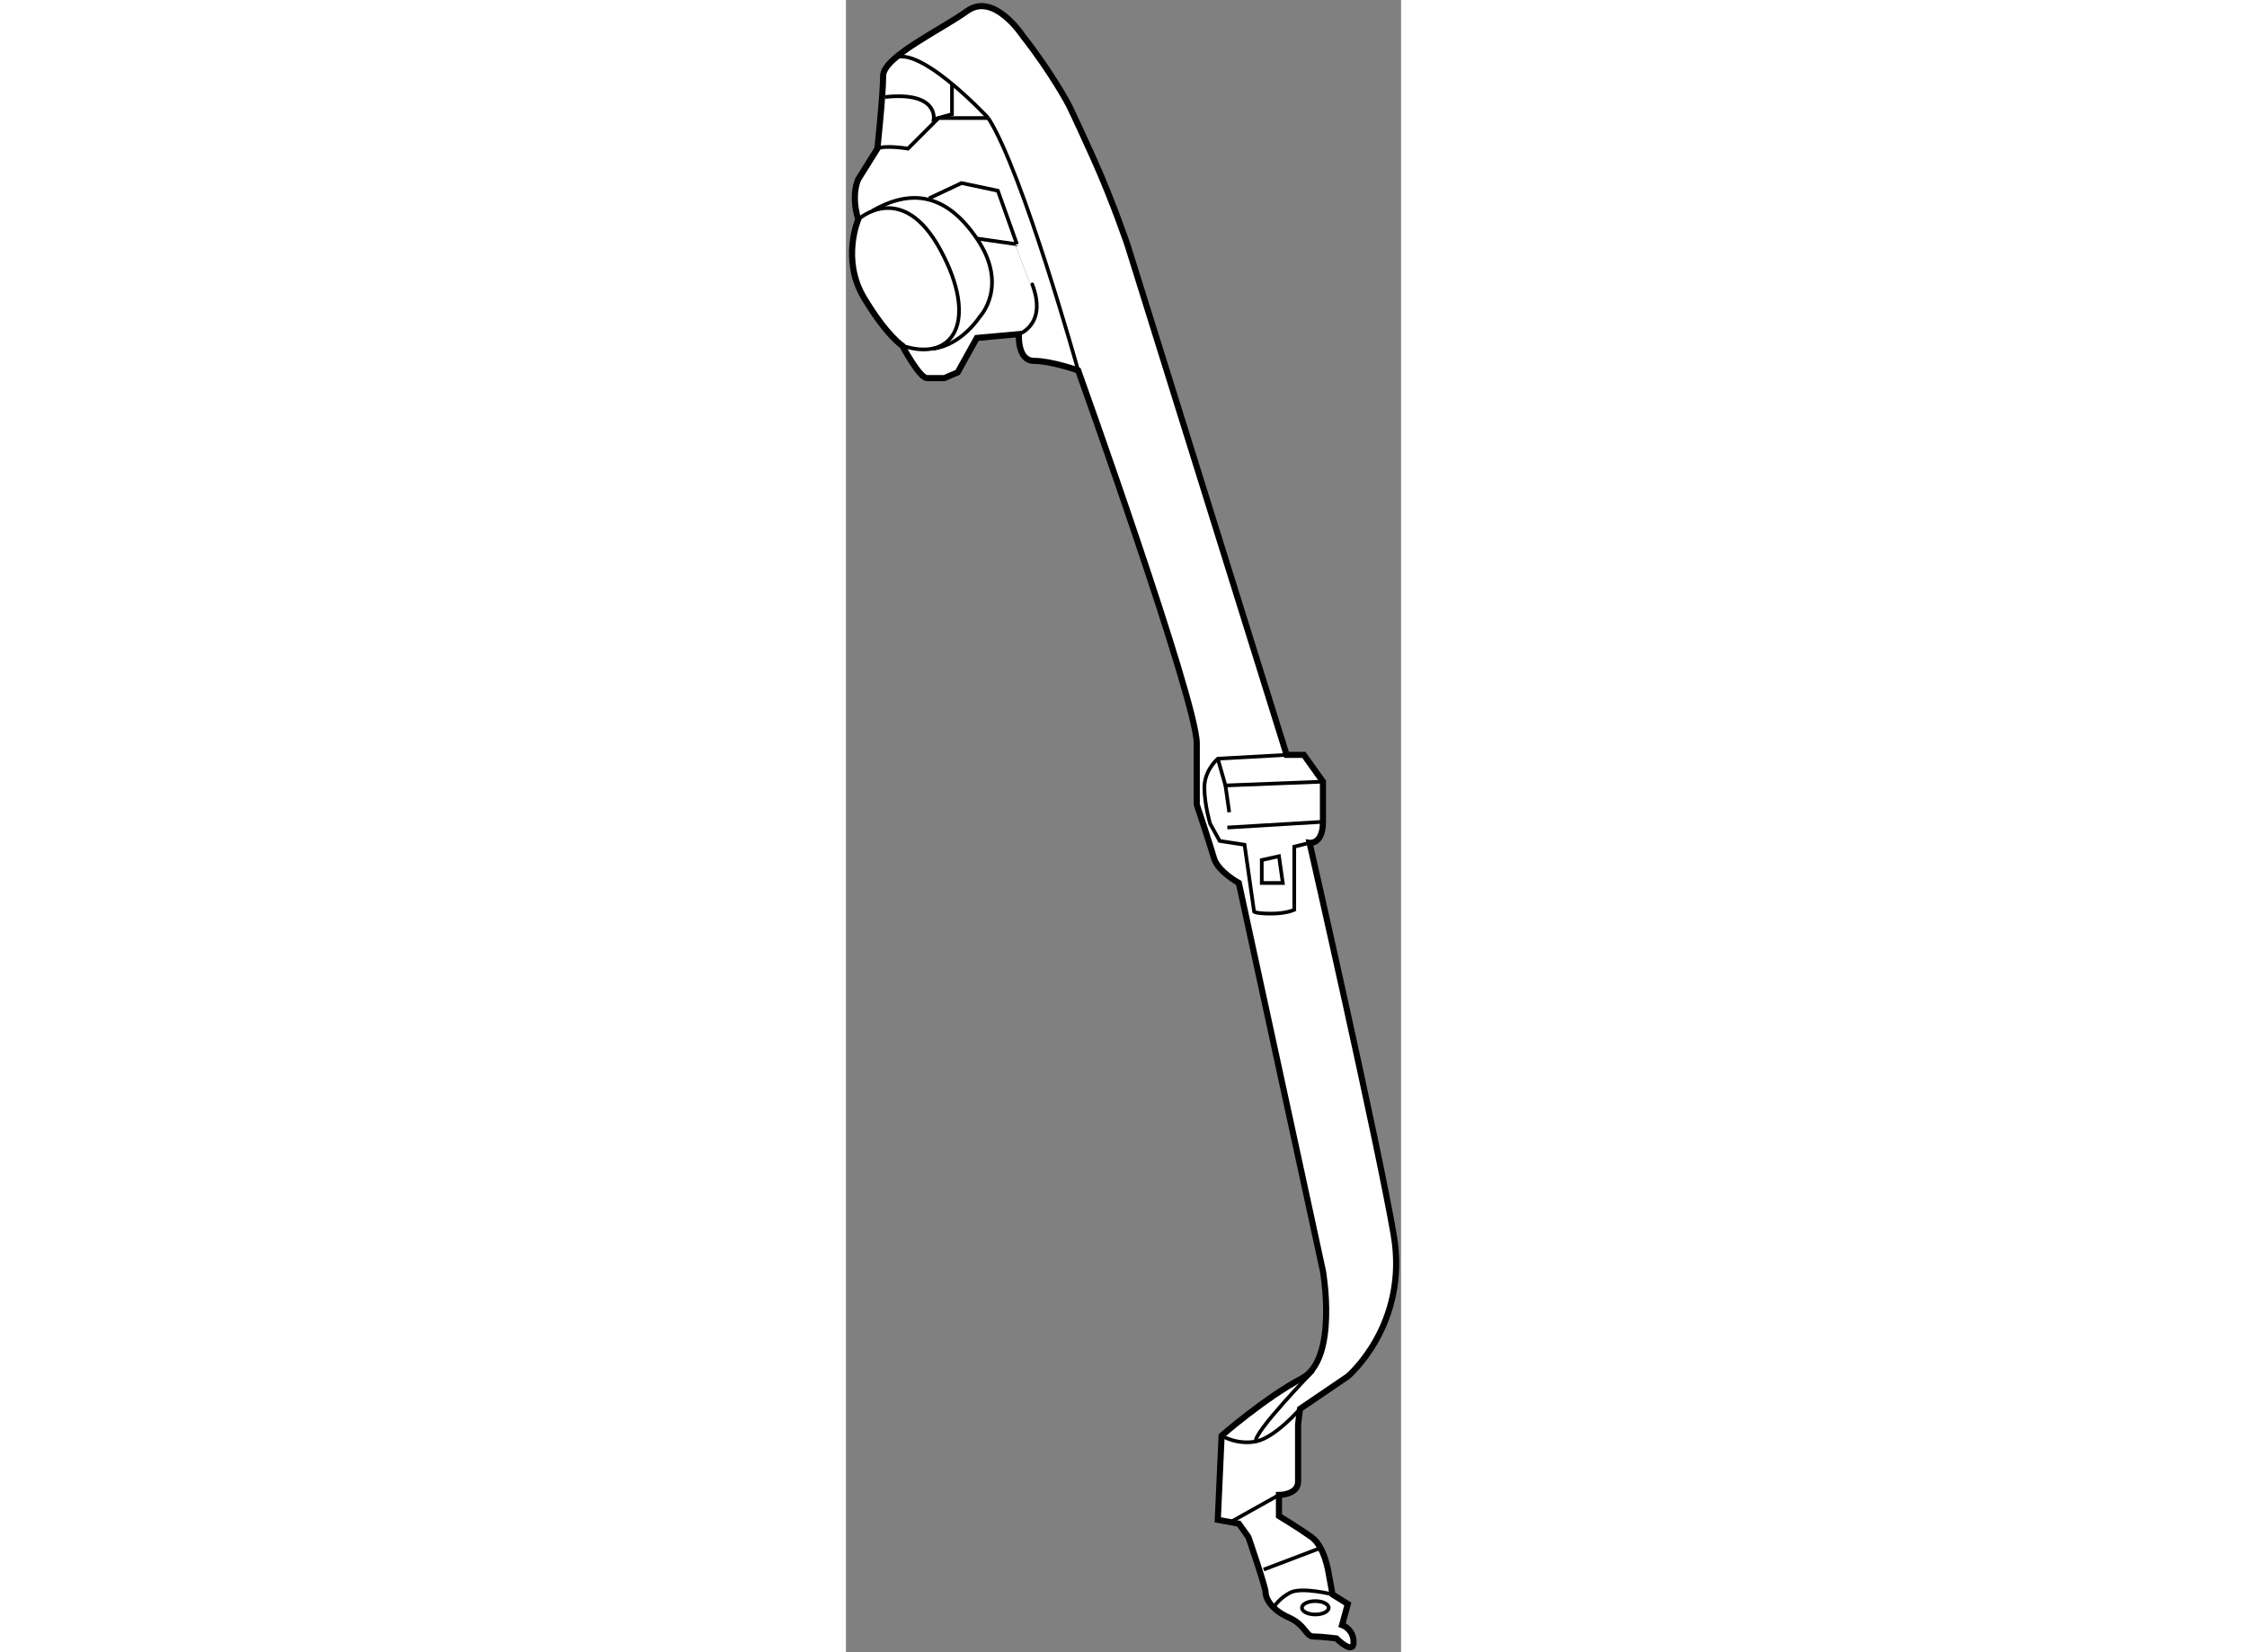 <?xml version="1.0" encoding="utf-8"?>
<!-- Generator: Adobe Illustrator 15.1.0, SVG Export Plug-In . SVG Version: 6.00 Build 0)  -->
<!DOCTYPE svg PUBLIC "-//W3C//DTD SVG 1.1//EN" "http://www.w3.org/Graphics/SVG/1.1/DTD/svg11.dtd">
<svg version="1.1" xmlns="http://www.w3.org/2000/svg" xmlns:xlink="http://www.w3.org/1999/xlink" x="0px" y="0px" width="244.8px"
	 height="180px" viewBox="167.429 10.824 45.357 134.993" enable-background="new 0 0 244.8 180" xml:space="preserve">
	
<rect x="167.429" y="10.824" width="45.357" height="134.993" fill="#808080" stroke="none"/>
	
<g><path fill="#FFFFFF" stroke="#000000" stroke-width="0.5" d="M190.467,30.937c0,0-1.205-3.609-2.844-7.24
			c-1.459-3.229-1.98-4.28-1.98-4.28s-1.354-2.595-3.77-5.668c0,0-2.344-3.594-4.531-2.031s-6.875,3.75-6.875,5.313
			s-0.469,5.938-0.469,5.938l-1.563,2.5c0,0-0.625,1.25,0,3.281c0,0-1.406,3.281,0.469,6.406s3.125,3.906,3.125,3.906
			s1.406,2.656,2.031,2.656s1.406,0,1.406,0l1.094-0.469l1.563-2.813l3.438-0.313c0,0-0.156,2.188,1.25,2.188
			s3.594,0.781,3.594,0.781s9.688,27.031,9.688,30.469s0,5,0,5s1.094,3.281,1.406,4.375s2.031,2.031,2.031,2.031l6.875,31.719
			c0,0,1.25,7.188-1.719,8.75s-6.563,4.688-6.563,4.688L197.811,135l1.719,0.313l0.781,1.094c0,0,1.406,4.063,1.406,4.531
			s0.469,1.406,1.875,2.031s1.406,1.563,2.031,1.563s1.875,0.156,1.875,0.156s1.406,1.406,1.406,0.313s-0.938-1.406-0.938-1.406
			l0.469-1.719l-1.25-0.781l-0.313-1.719c0,0-0.313-2.188-1.406-2.969s-2.656-1.719-2.656-1.719v-1.719c0,0,1.563,0,1.563-1.094
			s0-4.688,0-4.688l0.156-1.25l3.906-2.656c0,0,5-4.219,3.75-11.563s-6.875-32.032-6.875-32.032s1.094,0.156,1.094-1.719
			s0-3.281,0-3.281l-1.563-2.188h-1.406L190.467,30.937z"></path><path fill="none" stroke="#000000" stroke-width="0.3" d="M179.061,20.468c0,0-6.094-6.563-7.969-4.688"></path><path fill="none" stroke="#000000" stroke-width="0.3" d="M179.061,20.468h-0.938h-3.125l-2.5,2.5c0,0-1.875-0.313-2.5,0"></path><path fill="none" stroke="#000000" stroke-width="0.3" d="M176.092,17.656v2.5l-1.491,0.417c0,0,0.397-2.292-3.978-1.823"></path><path fill="none" stroke="#000000" stroke-width="0.3" d="M168.436,28.75c0,0,3.594-3.281,6.719,2.5s1.094,9.219-3.125,7.813"></path><path fill="none" stroke="#000000" stroke-width="0.3" d="M169.549,28.072c2.969-1.719,5.918-1.667,8.574,2.24
			s0.229,6.406,0.229,6.406s-1.459,2.292-3.803,2.604"></path><path fill="none" stroke="#000000" stroke-width="0.3" d="M186.404,41.093c0,0-4.531-16.25-7.344-20.625"></path><path fill="none" stroke="#000000" stroke-width="0.3" d="M181.561,38.125c0,0,2.344-0.781,1.094-4.063s-1.25-3.281-1.25-3.281
			l-3.281-0.469"></path><polyline fill="none" stroke="#000000" stroke-width="0.3" points="174.217,27.031 176.873,25.781 179.842,26.406 181.404,30.781 
					"></polyline><path fill="none" stroke="#000000" stroke-width="0.3" d="M203.436,72.5l-5.625,0.313c0,0-1.094,0.938-1.094,2.344
			s0.469,2.969,0.469,2.969l0.781,1.406l2.031,0.313l0.781,5.469c0,0,0.156,0.156,1.406,0.156s1.875-0.313,1.875-0.313V80
			l1.25-0.313"></path><line fill="none" stroke="#000000" stroke-width="0.3" x1="206.404" y1="77.968" x2="198.592" y2="78.437"></line><polygon fill="none" stroke="#000000" stroke-width="0.3" points="201.404,81.093 201.404,82.968 203.123,82.968 202.811,80.781 
					"></polygon><polyline fill="none" stroke="#000000" stroke-width="0.3" points="206.404,74.687 198.436,75 198.748,77.187 		"></polyline><line fill="none" stroke="#000000" stroke-width="0.3" x1="197.811" y1="72.812" x2="198.436" y2="75"></line><path fill="none" stroke="#000000" stroke-width="0.3" d="M198.123,128.125c0,0,1.25,0.781,2.813,0.469s3.594-2.656,3.594-2.656"></path><line fill="none" stroke="#000000" stroke-width="0.3" x1="206.092" y1="137.344" x2="201.561" y2="139.063"></line><line fill="none" stroke="#000000" stroke-width="0.3" x1="202.811" y1="132.969" x2="198.904" y2="135.156"></line><path fill="none" stroke="#000000" stroke-width="0.3" d="M207.186,141.094c0,0-2.5-0.625-3.438-0.156s-1.406,1.25-1.406,1.25"></path><ellipse fill="none" stroke="#000000" stroke-width="0.3" cx="205.779" cy="142.188" rx="1.094" ry="0.547"></ellipse><path fill="none" stroke="#000000" stroke-width="0.3" d="M205.623,122.813c0,0-5,5.156-4.688,5.781"></path></g>


</svg>